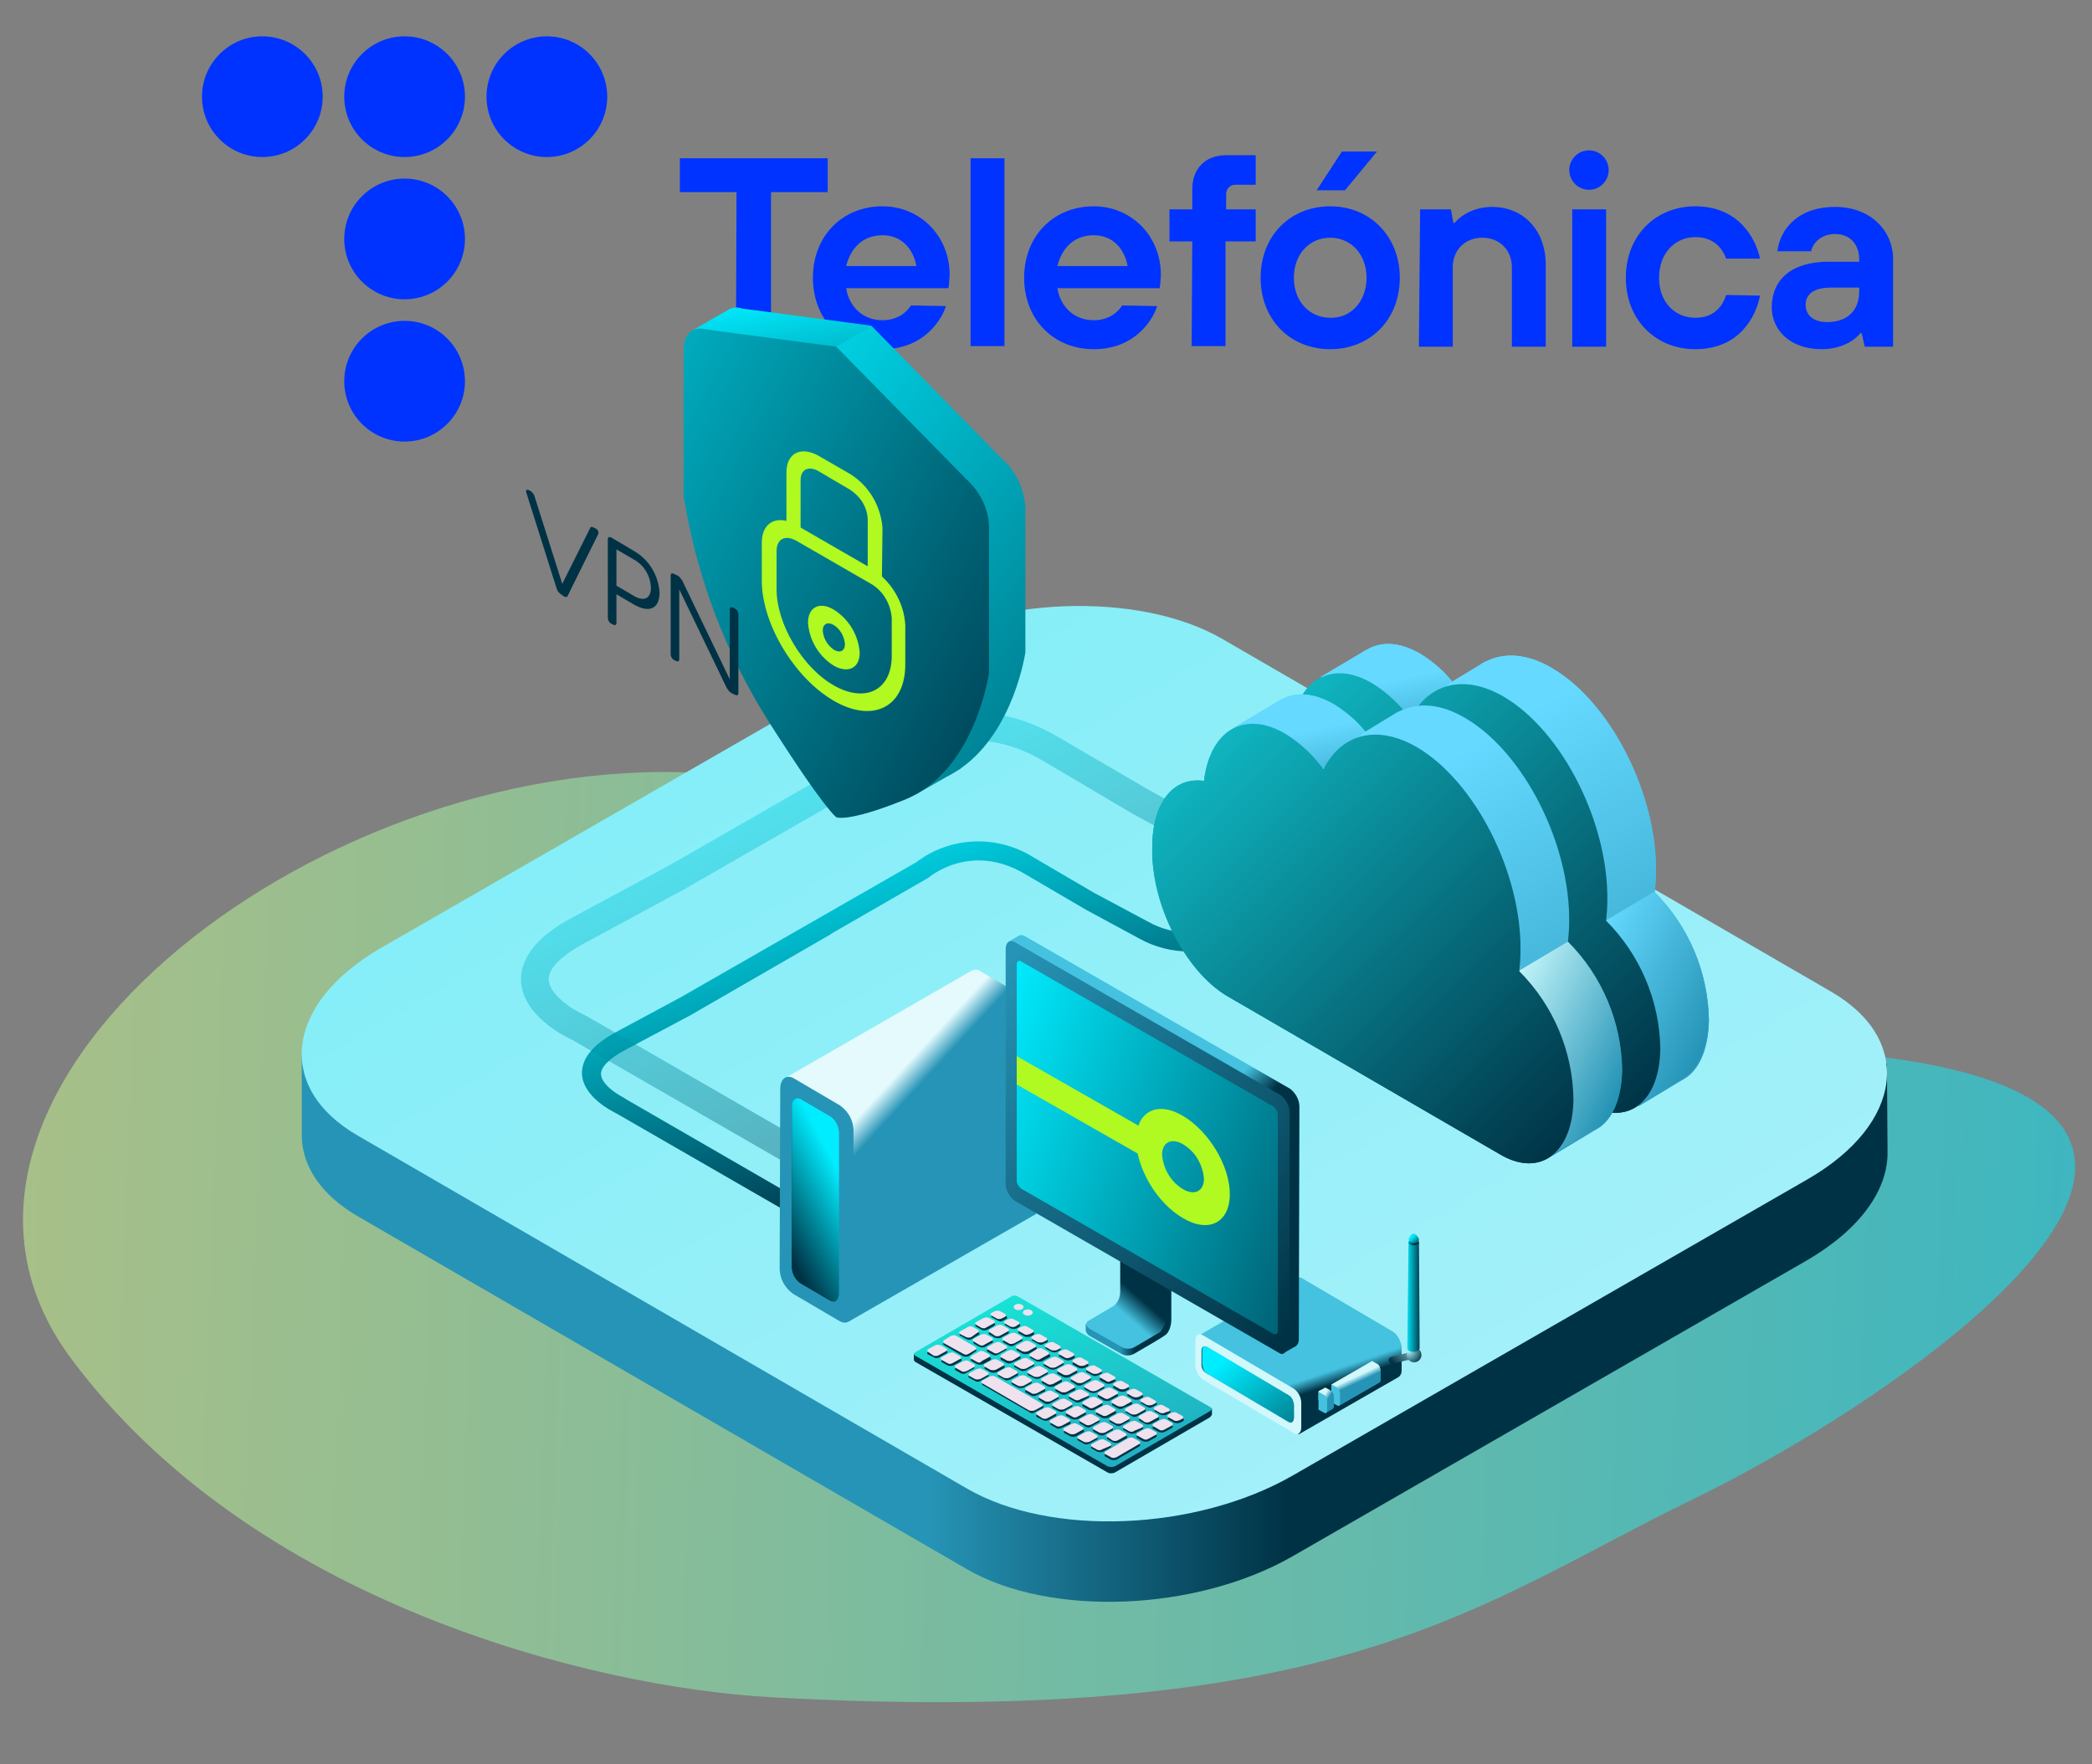 <svg xmlns="http://www.w3.org/2000/svg" id="Capa_1" x="0" y="0" version="1.1" viewBox="0 0 339.7 286.5" xml:space="preserve">
  <rect x="0" y="0" width="339.7" height="286.5" fill="#808080" stroke="none"/>
  <defs/>
  <circle cx="42.6" cy="15.7" r="9.8" fill="#03f"/>
  <circle cx="65.7" cy="15.7" r="9.8" fill="#03f"/>
  <circle cx="88.8" cy="15.7" r="9.8" fill="#03f"/>
  <circle cx="65.7" cy="38.8" r="9.8" fill="#03f"/>
  <circle cx="65.7" cy="61.9" r="9.8" fill="#03f"/>
  <path d="M119.6 31.2h-9.2v-5.5h24v5.5h-9.2v25.1h-5.7L119.6 31.2 119.6 31.2zM153.6 49.7c-.5 1.7-3.2 7-10.3 7-6.5 0-11.3-4.8-11.3-11.6s4.8-11.6 11.3-11.6c6.1 0 10.9 4.8 10.9 11.1 0 .5-.1 1.1-.1 1.6l-.1.6h-16.6c.5 3.1 2.8 5.2 5.9 5.2 2.6 0 4.1-1.5 4.6-2.4L153.6 49.7zM148.8 43.2c-.5-2.8-2.4-5-5.5-5-3.3 0-5.2 2.2-5.9 5H148.8zM157.6 25.7h5.5v30.5h-5.5V25.7zM187.9 49.7c-.5 1.7-3.2 7-10.3 7-6.5 0-11.3-4.8-11.3-11.6s4.8-11.6 11.3-11.6c6.1 0 10.9 4.8 10.9 11.1 0 .5-.1 1.1-.1 1.6l-.1.6h-16.6c.5 3.1 2.8 5.2 5.9 5.2 2.6 0 4.1-1.5 4.6-2.4L187.9 49.7zM183.1 43.2c-.5-2.8-2.4-5-5.5-5-3.3 0-5.2 2.2-5.9 5H183.1zM193.6 39.2h-3.7V34h3.7v-3.3c0-3.3 2.1-5.5 5.5-5.5h4.8V30h-3.3c-.8 0-1.5.6-1.5 1.5v.1V34h4.8v5.2H199v17h-5.5L193.6 39.2zM227.3 45.1c0 6.8-4.8 11.6-11.3 11.6s-11.3-4.8-11.3-11.6 4.8-11.6 11.3-11.6S227.3 38.4 227.3 45.1zM221.9 45.1c0-3.9-2.6-6.5-5.9-6.5-3.3 0-5.9 2.6-5.9 6.5s2.6 6.5 5.9 6.5C219.3 51.7 221.9 49 221.9 45.1L221.9 45.1zM230.6 34h5l.4 2.2h.2c.4-.5.9-.9 1.5-1.3 1.4-.9 3-1.3 4.6-1.3 5 0 8.7 3.7 8.7 9.4v13.3h-5.5V43.4c0-2.8-2-4.8-4.8-4.8s-4.8 2-4.8 4.8v12.9h-5.5L230.6 34zM285.8 48c-.7 3.5-3.4 8.7-10.5 8.7-6.5 0-11.3-4.8-11.3-11.6s4.8-11.6 11.3-11.6c7 0 9.8 5.2 10.5 8.5h-5.5c-.5-1.3-1.7-3.5-5-3.5s-5.9 2.6-5.9 6.6 2.6 6.5 5.9 6.5 4.5-2.2 5-3.7L285.8 48zM302.3 54.1h-.2c-.4.5-1 1-1.5 1.3-1.4.9-3.1 1.3-4.8 1.3-5.1 0-8.1-3.1-8.1-6.8 0-4.4 3.1-7.4 9.2-7.4h5v-.4c0-2.4-1.5-4.1-3.9-4.1s-3.7 1.6-3.9 2.8h-5.5c.5-3.7 3.4-7.2 9.4-7.2 5.7 0 9.4 3.8 9.4 8.5v14.2h-4.6L302.3 54.1zM301.9 46.7h-4.6c-2.8 0-4.1 1.1-4.1 2.8s1.3 2.8 3.5 2.8c3.3 0 5.2-1.9 5.2-5V46.7zM255.3 34h5.5v22.3h-5.5L255.3 34 255.3 34z" fill="#03f"/>
  <circle cx="258" cy="27.6" r="3.2" fill="#03f" transform="rotate(-76.714 258.02 27.595)"/>
  <path d="M217.9 24.6L223.6 24.6 218.4 30.9 213.8 30.9z" fill="#03f"/>
  <linearGradient id="SVGID_1_" x1="-254.851" x2="-253.851" y1="-3.129" y2="-3.129" gradientTransform="matrix(-331.912 -17.395 7.815 -149.121 -84227.797 -4687.807)" gradientUnits="userSpaceOnUse">
    <stop offset="0" stop-color="#00edff"/>
    <stop offset=".318" stop-color="#45f3da"/>
    <stop offset=".788" stop-color="#a7fba6"/>
    <stop offset="1" stop-color="#ceff92"/>
  </linearGradient>
  <path fill="url(#SVGID_1_)" d="M125.3,275.6c92.7,5.1,115-15.4,149.5-32.1s110.7-68.1,17.5-73c-136.8-7.2-73.7-39.5-179-45	c-63-3.3-133.1,52.5-101.9,94.9C40.9,260.3,96.2,274,125.3,275.6z" opacity=".504"/>
  <linearGradient id="SVGID_2_" x1="-252.392" x2="-252.621" y1="4.239" y2="4.239" gradientTransform="matrix(257.507 0 0 148.686 65201.777 -444.645)" gradientUnits="userSpaceOnUse">
    <stop offset="0" stop-color="#003245"/>
    <stop offset="1" stop-color="#2694b6"/>
  </linearGradient>
  <path fill="url(#SVGID_2_)" d="M306.5,187l-0.1-14.3l-17.3-3.5l-90.7-52.6c-13.5-7.8-37.2-6.9-52.9,2.1L62,166.9c-0.7,0.4-1.3,0.8-2,1.2	l-11,3.4v13l0,0c0.1,4.9,3.1,9.5,9.1,13l98.9,57.3c13.5,7.8,37.2,6.9,52.9-2.1l83.6-48.1C302.2,199.5,306.6,193.1,306.5,187	L306.5,187z"/>
  <linearGradient id="SVGID_3_" x1="-250.563" x2="-252.99" y1="6.21" y2="3.758" gradientTransform="matrix(257.513 0 0 148.687 65203.273 -457.617)" gradientUnits="userSpaceOnUse">
    <stop offset="0" stop-color="#f6f7fe"/>
    <stop offset="1" stop-color="#7cedf7"/>
  </linearGradient>
  <path fill="url(#SVGID_3_)" d="M157,241.7l-98.9-57.3c-13.5-7.8-11.8-21.5,3.8-30.5l83.6-48.1c15.7-9,39.3-9.9,52.9-2.1l98.9,57.3	c13.5,7.8,11.8,21.5-3.8,30.5l-83.6,48.1C194.2,248.6,170.6,249.6,157,241.7z"/>
  <linearGradient id="SVGID_4_" x1="-251.158" x2="-251.701" y1="10.084" y2="9.279" gradientTransform="matrix(122.332 0 0 59.747 30912.854 -419.431)" gradientUnits="userSpaceOnUse">
    <stop offset=".006" stop-color="#003245"/>
    <stop offset="1" stop-color="#00edff"/>
  </linearGradient>
  <path fill="url(#SVGID_4_)" d="M127,196.3l-26.9-15.5c-0.8-0.4-5.4-2.7-5.6-6.4c-0.1-2.5,1.8-4.8,5.5-6.8l10.6-5.7l38.2-21.9	c5.5-4.2,13.1-4.5,19-0.8l9.9,5.8l8.8,4.7c4.1,2.3,9.2,2.3,13.3,0c7.7-4.3,15.4-8.7,15.5-8.8l1.5,2.7c-0.1,0-7.8,4.5-15.5,8.8	c-5.1,2.8-11.3,2.8-16.3,0l-8.7-4.7l-9.9-5.8c-8.8-5.2-15.5,0.5-15.6,0.6l-15.8,9.1l-0.1,0.1l-22.7,13.1l-10.7,5.7	c-2.6,1.4-4,2.8-3.9,4c0.1,1.6,2.6,3.2,3.8,3.8l0.1,0.1l27,15.6L127,196.3z"/>
  <linearGradient id="SVGID_5_" x1="-251.363" x2="-251.96" y1="8.078" y2="7.303" gradientTransform="matrix(137.57 0 0 76.694 34773.484 -440.34)" gradientUnits="userSpaceOnUse">
    <stop offset=".006" stop-color="#003245"/>
    <stop offset="1" stop-color="#00edff"/>
  </linearGradient>
  <path fill="url(#SVGID_5_)" d="M133.6,192.3L93,168.9c-1.3-0.6-8.2-4-8.4-9.7c-0.1-3.7,2.7-7.2,8.3-10.2l16-8.6l34.1-19.6	c1.7-1.4,13.7-10,28.7-1.2l14.9,8.7l13.2,7.2c6.2,3.5,13.8,3.4,20-0.1c0,0-0.2,0.1-0.1,0l2.3,4l0,0c-7.7,4.3-17,4.3-24.7,0	l-13.1-7.1l-14.9-8.8c-13.3-7.8-23.4,0.8-23.5,0.9l-0.2,0.2l-0.2,0.1l-34.3,19.7L95,153.1c-3.9,2.1-6,4.2-5.9,6	c0.1,2.4,3.9,4.9,5.8,5.7l0.2,0.1l40.7,23.5L133.6,192.3z" opacity=".4"/>
  <linearGradient id="SVGID_6_" x1="-249.44" x2="-249.911" y1="8.59" y2="7.679" gradientTransform="matrix(68.442 0 0 74.82 17339.158 -451.371)" gradientUnits="userSpaceOnUse">
    <stop offset="0" stop-color="#2694b6"/>
    <stop offset="1" stop-color="#65d9ff"/>
  </linearGradient>
  <path fill="url(#SVGID_6_)" d="M217.3,113.9l-2.7-3.9l6.9-4.1c0.3-0.2,0.6-0.4,0.9-0.5l0.2-0.1l0,0c2.3-1.1,5.1-0.8,8.2,1	c1.9,1.2,3.6,2.6,5,4.4l4.6-2.8c0.3-0.2,0.6-0.4,0.9-0.5l0,0l0,0c3-1.5,6.8-1.3,10.9,1.2c9.4,5.6,16.9,20.4,16.7,33.1	c0,1.1-0.1,2.1-0.2,3.2c5.5,5.5,8.7,13,8.8,20.8c-0.1,4.4-1.4,7.6-3.6,9.2l0,0l0,0c-0.3,0.2-0.6,0.4-1,0.6l-6.8,4.1l-6.3-6.9	l0.4-1.1l-39-22.6c-6.8-4.1-12.3-14.9-12.1-24.1C209,117.5,212.5,113.3,217.3,113.9z"/>
  <linearGradient id="SVGID_7_" x1="-241.061" x2="-241.488" y1="47.663" y2="46.498" gradientTransform="matrix(21.164 0 0 12.087 5336.239 -451.385)" gradientUnits="userSpaceOnUse">
    <stop offset="0" stop-color="#2694b6"/>
    <stop offset="1" stop-color="#65d9ff"/>
  </linearGradient>
  <path fill="url(#SVGID_7_)" d="M235.7,110.6c-1.4-1.7-3.1-3.2-5-4.4c-3.1-1.8-5.9-2.1-8.2-1l0,0l-0.2,0.1c-0.3,0.2-0.6,0.3-0.9,0.5l-6.9,4.1	l2.2,3.1l12.2,3.6L235.7,110.6z"/>
  <linearGradient id="SVGID_8_" x1="-237.96" x2="-238.737" y1="16.942" y2="16.152" gradientTransform="matrix(16.644 0 0 34.651 4234.306 -411.217)" gradientUnits="userSpaceOnUse">
    <stop offset="0" stop-color="#2694b6"/>
    <stop offset="1" stop-color="#65d9ff"/>
  </linearGradient>
  <path fill="url(#SVGID_8_)" d="M272.8,175.4c0.3-0.2,0.7-0.4,1-0.6l0,0l0,0c2.2-1.6,3.5-4.8,3.6-9.2c-0.1-7.8-3.3-15.3-8.8-20.8l-7.9,4.7	l1,25.3l4.2,4.6L272.8,175.4z"/>
  <linearGradient id="SVGID_9_" x1="-249.284" x2="-250.386" y1="8.752" y2="7.602" gradientTransform="matrix(68.442 0 0 71.345 17331.273 -446.662)" gradientUnits="userSpaceOnUse">
    <stop offset="0" stop-color="#003245"/>
    <stop offset="1" stop-color="#13d9e2"/>
  </linearGradient>
  <path fill="url(#SVGID_9_)" d="M209.6,118.6c1-8.2,6.6-11.6,13.3-7.6c2.4,1.5,4.4,3.4,6.1,5.7c2.9-5.7,8.7-7.4,15.3-3.5	c9.4,5.6,16.9,20.4,16.7,33.1c0,1.1-0.1,2.1-0.2,3.2c5.5,5.5,8.7,13,8.8,20.8c-0.1,8.8-5.5,12.8-12,8.9l-44.3-25.7	c-6.8-4.1-12.3-14.9-12.1-24.1C201.1,122.1,204.7,117.9,209.6,118.6z"/>
  <g>
    <linearGradient id="SVGID_10_" x1="-249.44" x2="-249.911" y1="8.59" y2="7.679" gradientTransform="matrix(68.443 0 0 74.818 17325.338 -443.238)" gradientUnits="userSpaceOnUse">
      <stop offset="0" stop-color="#2694b6"/>
      <stop offset="1" stop-color="#65d9ff"/>
    </linearGradient>
    <path fill="url(#SVGID_10_)" d="M203.2,122l-2.7-3.9l6.9-4.1c0.3-0.2,0.6-0.4,0.9-0.5l0.2-0.1l0,0c2.3-1.1,5.1-0.8,8.2,1 c1.9,1.2,3.6,2.6,5,4.4l4.6-2.8c0.3-0.2,0.6-0.4,0.9-0.5l0,0l0,0c3-1.5,6.8-1.3,10.9,1.2c9.4,5.6,16.9,20.4,16.7,33.1 c0,1.1-0.1,2.1-0.2,3.2c5.5,5.5,8.7,13,8.8,20.8c-0.1,4.4-1.4,7.6-3.6,9.2l0,0c-0.3,0.2-0.6,0.4-1,0.6l-6.8,4.1l-6.3-6.9l0.4-1.1 l-39-22.6c-6.8-4.1-12.3-14.9-12.1-24.1C195,125.6,198.4,121.5,203.2,122z"/>
    <linearGradient id="SVGID_11_" x1="-241.06" x2="-241.487" y1="47.659" y2="46.494" gradientTransform="matrix(21.165 0 0 12.088 5322.404 -443.232)" gradientUnits="userSpaceOnUse">
      <stop offset="0" stop-color="#2694b6"/>
      <stop offset="1" stop-color="#65d9ff"/>
    </linearGradient>
    <path fill="url(#SVGID_11_)" d="M221.7,118.8c-1.4-1.7-3.1-3.2-5-4.4c-3.1-1.8-5.9-2.1-8.2-1l0,0l-0.2,0.1c-0.3,0.2-0.6,0.3-0.9,0.5l-6.9,4.1 l2.2,3.1l12.2,3.6L221.7,118.8z"/>
    <linearGradient id="SVGID_12_" x1="-237.956" x2="-238.733" y1="16.939" y2="16.149" gradientTransform="matrix(16.643 0 0 34.651 4219.98 -403.053)" gradientUnits="userSpaceOnUse">
      <stop offset="0" stop-color="#2694b6"/>
      <stop offset="1" stop-color="#65d9ff"/>
    </linearGradient>
    <path fill="url(#SVGID_12_)" d="M258.8,183.5c0.3-0.2,0.7-0.4,1-0.6l0,0l0,0c2.2-1.6,3.5-4.8,3.6-9.2c-0.1-7.8-3.3-15.3-8.8-20.8l-7.9,4.7 l1,25.3l4.2,4.6L258.8,183.5z"/>
    <linearGradient id="SVGID_13_" x1="-249.285" x2="-250.387" y1="8.753" y2="7.603" gradientTransform="matrix(68.442 0 0 71.346 17317.207 -438.513)" gradientUnits="userSpaceOnUse">
      <stop offset="0" stop-color="#003245"/>
      <stop offset="1" stop-color="#13d9e2"/>
    </linearGradient>
    <path fill="url(#SVGID_13_)" d="M195.5,126.8c1-8.2,6.6-11.6,13.3-7.6c2.4,1.5,4.4,3.4,6.1,5.7c2.9-5.7,8.7-7.4,15.3-3.5 c9.4,5.6,16.9,20.4,16.7,33.1c0,1.1-0.1,2.1-0.2,3.2c5.5,5.5,8.7,13,8.8,20.8c-0.1,8.8-5.5,12.8-12,8.9l-44.3-25.7 c-6.8-4.1-12.3-14.9-12.1-24.1C187.1,130.2,190.6,126.1,195.5,126.8z"/>
  </g>
  <g>
    <linearGradient id="SVGID_14_" x1="-249.44" x2="-249.911" y1="8.59" y2="7.679" gradientTransform="matrix(68.443 0 0 74.818 17339.41 -451.402)" gradientUnits="userSpaceOnUse">
      <stop offset="0" stop-color="#2694b6"/>
      <stop offset="1" stop-color="#65d9ff"/>
    </linearGradient>
    <path fill="url(#SVGID_14_)" d="M217.3,113.9l-2.7-3.9l6.9-4.1c0.3-0.2,0.6-0.4,0.9-0.5l0.2-0.1l0,0c2.3-1.1,5.1-0.8,8.2,1 c1.9,1.2,3.6,2.6,5,4.4l4.6-2.8c0.3-0.2,0.6-0.4,0.9-0.5l0,0l0,0c3-1.5,6.8-1.3,10.9,1.2c9.4,5.6,16.9,20.4,16.7,33.1 c0,1.1-0.1,2.1-0.2,3.2c5.5,5.5,8.7,13,8.8,20.8c-0.1,4.4-1.4,7.6-3.6,9.2l0,0c-0.3,0.2-0.6,0.4-1,0.6l-6.8,4.1l-6.3-6.9l0.4-1.1 l-39-22.6c-6.8-4.1-12.3-14.9-12.1-24.1C209,117.5,212.5,113.3,217.3,113.9z"/>
    <linearGradient id="SVGID_15_" x1="-241.063" x2="-241.49" y1="47.656" y2="46.491" gradientTransform="matrix(21.166 0 0 12.089 5336.72 -451.41)" gradientUnits="userSpaceOnUse">
      <stop offset="0" stop-color="#2694b6"/>
      <stop offset="1" stop-color="#65d9ff"/>
    </linearGradient>
    <path fill="url(#SVGID_15_)" d="M235.7,110.6c-1.4-1.7-3.1-3.2-5-4.4c-3.1-1.8-5.9-2.1-8.2-1l0,0l-0.2,0.1c-0.3,0.2-0.6,0.3-0.9,0.5l-6.9,4.1 l2.2,3.1l12.2,3.6L235.7,110.6z"/>
    <linearGradient id="SVGID_16_" x1="-237.959" x2="-238.736" y1="16.941" y2="16.152" gradientTransform="matrix(16.643 0 0 34.652 4234.046 -411.228)" gradientUnits="userSpaceOnUse">
      <stop offset="0" stop-color="#2694b6"/>
      <stop offset="1" stop-color="#65d9ff"/>
    </linearGradient>
    <path fill="url(#SVGID_16_)" d="M272.8,175.4c0.3-0.2,0.7-0.4,1-0.6l0,0l0,0c2.2-1.6,3.5-4.8,3.6-9.2c-0.1-7.8-3.3-15.3-8.8-20.8l-7.9,4.7 l1,25.3l4.2,4.6L272.8,175.4z"/>
    <linearGradient id="SVGID_17_" x1="-249.284" x2="-250.386" y1="8.752" y2="7.602" gradientTransform="matrix(68.442 0 0 71.346 17331.273 -446.667)" gradientUnits="userSpaceOnUse">
      <stop offset="0" stop-color="#003245"/>
      <stop offset="1" stop-color="#13d9e2"/>
    </linearGradient>
    <path fill="url(#SVGID_17_)" d="M209.6,118.6c1-8.2,6.6-11.6,13.3-7.6c2.4,1.5,4.4,3.4,6.1,5.7c2.9-5.7,8.7-7.4,15.3-3.5 c9.4,5.6,16.9,20.4,16.7,33.1c0,1.1-0.1,2.1-0.2,3.2c5.5,5.5,8.7,13,8.8,20.8c-0.1,8.8-5.5,12.8-12,8.9l-44.3-25.7 c-6.8-4.1-12.3-14.9-12.1-24.1C201.1,122.1,204.7,118,209.6,118.6z"/>
  </g>
  <g>
    <linearGradient id="SVGID_18_" x1="-249.44" x2="-249.911" y1="8.59" y2="7.679" gradientTransform="matrix(68.441 0 0 74.819 17324.822 -443.197)" gradientUnits="userSpaceOnUse">
      <stop offset="0" stop-color="#2694b6"/>
      <stop offset="1" stop-color="#65d9ff"/>
    </linearGradient>
    <path fill="url(#SVGID_18_)" d="M203.2,122l-2.7-3.9l6.9-4.1c0.3-0.2,0.6-0.4,0.9-0.5l0.2-0.1l0,0c2.3-1.1,5.1-0.8,8.2,1 c1.9,1.2,3.6,2.6,5,4.4l4.6-2.8c0.3-0.2,0.6-0.4,0.9-0.5l0,0l0,0c3-1.5,6.8-1.3,10.9,1.2c9.4,5.6,16.9,20.4,16.7,33.1 c0,1.1-0.1,2.1-0.2,3.2c5.5,5.5,8.7,13,8.8,20.8c-0.1,4.4-1.4,7.6-3.6,9.2l0,0l0,0c-0.3,0.2-0.6,0.4-1,0.6l-6.8,4.1l-6.3-6.9 l0.4-1.1l-39-22.6c-6.8-4.1-12.3-14.9-12.1-24.1C194.9,125.6,198.4,121.5,203.2,122z"/>
    <linearGradient id="SVGID_19_" x1="-241.063" x2="-241.49" y1="47.66" y2="46.495" gradientTransform="matrix(21.164 0 0 12.088 5322.16 -443.232)" gradientUnits="userSpaceOnUse">
      <stop offset="0" stop-color="#2694b6"/>
      <stop offset="1" stop-color="#65d9ff"/>
    </linearGradient>
    <path fill="url(#SVGID_19_)" d="M221.6,118.8c-1.4-1.7-3.1-3.2-5-4.4c-3.1-1.8-5.9-2.1-8.2-1l0,0l-0.2,0.1c-0.3,0.2-0.6,0.3-0.9,0.5l-6.9,4.1 l2.2,3.1l12.2,3.6L221.6,118.8z"/>
    <linearGradient id="SVGID_20_" x1="-237.957" x2="-238.733" y1="16.938" y2="16.149" gradientTransform="matrix(16.644 0 0 34.652 4220.227 -403.066)" gradientUnits="userSpaceOnUse">
      <stop offset="0" stop-color="#2694b6"/>
      <stop offset="1" stop-color="#c2f5fa"/>
    </linearGradient>
    <path fill="url(#SVGID_20_)" d="M258.8,183.5c0.3-0.2,0.7-0.4,1-0.6l0,0c2.2-1.6,3.5-4.8,3.6-9.2c-0.1-7.8-3.3-15.3-8.8-20.8l-7.9,4.7l1,25.3 l4.2,4.6L258.8,183.5z"/>
    <linearGradient id="SVGID_21_" x1="-249.284" x2="-250.386" y1="8.753" y2="7.603" gradientTransform="matrix(68.442 0 0 71.344 17317.193 -438.484)" gradientUnits="userSpaceOnUse">
      <stop offset="0" stop-color="#003245"/>
      <stop offset="1" stop-color="#13d9e2"/>
    </linearGradient>
    <path fill="url(#SVGID_21_)" d="M195.5,126.8c1-8.2,6.6-11.6,13.3-7.6c2.4,1.5,4.4,3.4,6.1,5.7c2.9-5.7,8.7-7.4,15.3-3.5 c9.4,5.6,16.9,20.4,16.7,33.1c0,1.1-0.1,2.1-0.2,3.2c5.5,5.5,8.7,13,8.8,20.8c-0.1,8.8-5.5,12.8-12,8.9l-44.3-25.7 c-6.8-4.1-12.3-14.9-12.1-24.1C187.1,130.2,190.6,126.1,195.5,126.8z"/>
  </g>
  <g>
    <linearGradient id="SVGID_22_" x1="-245.656" x2="-245.69" y1="22.599" y2="22.521" gradientTransform="matrix(32.947 0 0 25.388 8309.05 -348.589)" gradientUnits="userSpaceOnUse">
      <stop offset="0" stop-color="#003245"/>
      <stop offset="1" stop-color="#44c2e0"/>
    </linearGradient>
    <path fill="url(#SVGID_22_)" d="M226.3,216.3l-14.8-8.7c-0.2-0.2-0.5-0.2-0.7-0.1l0,0l0,0l-16.2,9.4l16.3,16l16.2-9.3c0.3-0.2,0.5-0.6,0.5-1 v-4C227.4,217.7,227,216.8,226.3,216.3z"/>
    <path fill="#d2f8fc" d="M210.1,232.7l-14.8-8.7c-0.7-0.5-1.2-1.4-1.2-2.3v-4c0-0.9,0.5-1.3,1.2-0.9l14.8,8.7c0.7,0.5,1.2,1.4,1.2,2.3 v4C211.3,232.7,210.7,233.1,210.1,232.7z"/>
    <linearGradient id="SVGID_23_" x1="-236.414" x2="-236.358" y1="45.647" y2="44.984" gradientTransform="matrix(14.84 0 0 12.422 3710.541 -337.449)" gradientUnits="userSpaceOnUse">
      <stop offset=".006" stop-color="#003245"/>
      <stop offset="1" stop-color="#00edff"/>
    </linearGradient>
    <path fill="url(#SVGID_23_)" d="M209.3,230.9L196,223c-0.5-0.3-0.7-0.9-0.8-1.4v-2.3c0-0.6,0.3-0.8,0.8-0.6l13.3,7.9c0.5,0.3,0.7,0.9,0.8,1.4 v2.3C210,230.9,209.7,231.1,209.3,230.9z"/>
    <linearGradient id="SVGID_24_" x1="-236.648" x2="-236.578" y1="44.887" y2="45.015" gradientTransform="matrix(14.84 0 0 12.422 3710.572 -337.435)" gradientUnits="userSpaceOnUse">
      <stop offset="0" stop-color="#003245"/>
      <stop offset="1" stop-color="#44c2e0"/>
    </linearGradient>
    <path fill="url(#SVGID_24_)" d="M197.2,222.4c-0.5-0.3-0.7-0.9-0.8-1.4v-2l-0.5-0.3c-0.4-0.2-0.8,0-0.8,0.6v2.3c0,0.6,0.3,1.1,0.8,1.4 l13.3,7.9c0.4,0.2,0.8,0,0.8-0.6V230L197.2,222.4z"/>
    <g transform="translate(225.517 200.31)">
      <linearGradient id="SVGID_25_" x1="-633.101" x2="-634.849" y1="314.124" y2="314.971" gradientTransform="matrix(3.625 0 0 1.769 2301.535 -536.602)" gradientUnits="userSpaceOnUse">
        <stop offset="0" stop-color="#c2f5fa"/>
        <stop offset="1" stop-color="#003245"/>
      </linearGradient>
      <path fill="url(#SVGID_25_)" d="M0,20.7L0,20.7c-0.1-0.3,0.1-0.6,0.4-0.7l0,0l2.5-0.6c0.3-0.1,0.6,0.1,0.7,0.4l0,0c0.1,0.3-0.1,0.6-0.4,0.7 l-2.5,0.6C0.4,21.2,0.1,21,0,20.7z"/>
      <radialGradient id="SVGID_26_" cx="-600.774" cy="228.144" r=".993" gradientTransform="matrix(2.44 0 0 2.44 1469.116 -537.563)" gradientUnits="userSpaceOnUse">
        <stop offset="0" stop-color="#aaf2f9"/>
        <stop offset="1" stop-color="#003245"/>
      </radialGradient>
      <circle cx="4.1" cy="19.7" r="1.2" fill="url(#SVGID_26_)"/>
      <linearGradient id="SVGID_27_" x1="-578.966" x2="-580.115" y1="31.696" y2="31.696" gradientTransform="matrix(2.032 0 0 17.821 1181.66 -554.559)" gradientUnits="userSpaceOnUse">
        <stop offset=".006" stop-color="#003245"/>
        <stop offset="1" stop-color="#00edff"/>
      </linearGradient>
      <path fill="url(#SVGID_27_)" d="M4.9,1.4H3.2L3,18.6c0,0.4,0.5,0.6,1,0.6s1-0.3,1-0.6L4.9,1.4z"/>
      <linearGradient id="SVGID_28_" x1="-547.043" x2="-547.725" y1="572.252" y2="571.358" gradientTransform="matrix(1.614 0 0 .973 887.176 -555.058)" gradientUnits="userSpaceOnUse">
        <stop offset=".006" stop-color="#003245"/>
        <stop offset="1" stop-color="#00edff"/>
      </linearGradient>
      <path fill="url(#SVGID_28_)" d="M4.9,1.4c0,0.3-0.4,0.5-0.8,0.5S3.2,1.7,3.2,1.4S3.6,1,4.1,1S4.9,1.2,4.9,1.4z"/>
      <linearGradient id="SVGID_29_" x1="-546.543" x2="-547.395" y1="385.955" y2="385.202" gradientTransform="matrix(1.614 0 0 1.445 887.176 -555.992)" gradientUnits="userSpaceOnUse">
        <stop offset=".006" stop-color="#003245"/>
        <stop offset="1" stop-color="#00edff"/>
      </linearGradient>
      <path fill="url(#SVGID_29_)" d="M4.9,1c0,0.3-0.4,0.5-0.8,0.5S3.2,1.2,3.2,1S3.6,0,4,0C4.4,0,4.9,0.7,4.9,1z"/>
    </g>
  </g>
  <linearGradient id="SVGID_30_" x1="-235.317" x2="-236.659" y1="46.358" y2="44.973" gradientTransform="matrix(14.839 0 0 12.422 3710.291 -337.449)" gradientUnits="userSpaceOnUse">
    <stop offset=".006" stop-color="#003245"/>
    <stop offset="1" stop-color="#00edff"/>
  </linearGradient>
  <path fill="url(#SVGID_30_)" d="M209.3,230.9L196,223c-0.5-0.3-0.7-0.9-0.8-1.4v-2.3c0-0.6,0.3-0.8,0.8-0.6l13.3,7.9c0.5,0.3,0.7,0.9,0.8,1.4	v2.3C210,230.9,209.7,231.1,209.3,230.9z"/>
  <g>
    <linearGradient id="SVGID_31_" x1="-221.59" x2="-221.653" y1="77.345" y2="77.223" gradientTransform="matrix(7.967 0 0 7.235 1985.791 -335.062)" gradientUnits="userSpaceOnUse">
      <stop offset="0" stop-color="#2694b6"/>
      <stop offset="1" stop-color="#d2f8fc"/>
    </linearGradient>
    <path fill="url(#SVGID_31_)" d="M223.7,221.5l-0.9-0.5l0,0l-6.6,3.8v1.4l1.2,2.1l6.6-3.8c0.1-0.1,0.2-0.2,0.2-0.4v-1.6 C224.1,222,224,221.7,223.7,221.5z"/>
    <path d="M217.1,225.3l-0.9-0.5v2.9l0.9,0.5c0.3,0.2,0.5,0,0.5-0.4v-1.6C217.5,225.8,217.4,225.5,217.1,225.3z" fill="#44c2e0"/>
  </g>
  <g>
    <linearGradient id="SVGID_32_" x1="-151.222" x2="-151.421" y1="136.364" y2="136.151" gradientTransform="matrix(2.486 0 0 4.092 591.517 -330.69)" gradientUnits="userSpaceOnUse">
      <stop offset="0" stop-color="#2694b6"/>
      <stop offset="1" stop-color="#d2f8fc"/>
    </linearGradient>
    <path fill="url(#SVGID_32_)" d="M216.1,225.8l-0.9-0.5l0,0l-1.1,0.6v1.4l1.2,2.1l1.1-0.6c0.1-0.1,0.2-0.2,0.2-0.4v-1.6 C216.6,226.4,216.4,226,216.1,225.8z"/>
    <path d="M215,226.5l-0.9-0.5v2.9l0.9,0.5c0.3,0.2,0.5,0,0.5-0.4v-1.6C215.4,227,215.3,226.7,215,226.5z" fill="#44c2e0"/>
  </g>
  <g>
    <g transform="translate(148.397 210.324)">
      <path d="M48.4,19.4L48.4,19.4v-1l-4.6,0.8L14.6,2.4c-0.4-0.2-0.8-0.1-1.1,0L1.1,9.7L0,9.5v1l0,0l0,0 c0,0.1,0.1,0.2,0.2,0.3l31.3,18c0.4,0.2,0.8,0.1,1.1,0l15.5-9C48.2,19.7,48.3,19.5,48.4,19.4z" fill="#003245"/>
      <linearGradient id="SVGID_33_" x1="-544.555" x2="-545.55" y1="21.368" y2="19.499" gradientTransform="matrix(48.359 0 0 27.865 26382.125 -555.986)" gradientUnits="userSpaceOnUse">
        <stop offset="0" stop-color="#2694b6"/>
        <stop offset="1" stop-color="#13ffe2"/>
      </linearGradient>
      <path fill="url(#SVGID_33_)" d="M31.5,27.8L0.2,9.8C-0.1,9.6,0,9.4,0.3,9.2l15.5-9c0.3-0.2,0.7-0.2,1.1,0l31.3,18c0.3,0.2,0.2,0.4-0.1,0.6 l-15.5,9C32.2,27.9,31.8,27.9,31.5,27.8z"/>
      <path d="M13.6 4.1l-.9-.5c-.2-.1-.2-.4.1-.5l.4-.2c.3-.1.6-.2.9 0L15 3.4c.2.1.2.4-.1.5l-.4.2C14.2 4.3 13.9 4.3 13.6 4.1zM15.8 5.4l-.9-.5c-.2-.1-.2-.4.1-.5l.4-.2c.3-.1.6-.2.9 0l.9.5C17.3 4.8 17.3 5 17 5.2l-.4.2C16.4 5.5 16.1 5.5 15.8 5.4zM18 6.7l-.9-.5c-.2-.1-.2-.4.1-.5l.4-.2c.3-.1.6-.2.9 0L19.4 6c.2.1.2.4-.1.5l-.4.2C18.6 6.8 18.3 6.8 18 6.7zM20.2 7.9l-.9-.5c-.2-.1-.2-.4.1-.5l.4-.2c.3-.1.6-.2.9 0l.9.5c.2.1.2.4-.1.5L21 7.9C20.8 8.1 20.5 8.1 20.2 7.9zM22.4 9.2l-.9-.5c-.2-.1-.2-.4.1-.5L21.9 8c.3-.1.6-.2.9 0l.9.5c.2.1.2.4-.1.5l-.4.2C23 9.3 22.7 9.3 22.4 9.2zM24.6 10.5L23.7 10c-.2-.1-.2-.4.1-.5l.4-.2c.3-.1.6-.2.9 0L26 9.8c.2.1.2.4-.1.5l-.4.2C25.2 10.6 24.9 10.6 24.6 10.5zM26.8 11.8l-.9-.5c-.2-.1-.2-.4.1-.5l.4-.2c.3-.1.6-.2.9 0l.9.5c.2.1.2.4-.1.5l-.4.2C27.4 11.9 27.1 11.9 26.8 11.8zM29 13l-.9-.5c-.2-.1-.2-.4.1-.5l.4-.2c.3-.1.6-.2.9 0l.9.5c.2.1.2.4-.1.5L29.9 13C29.6 13.1 29.3 13.2 29 13zM31.2 14.3l-.9-.5c-.2-.1-.2-.4.1-.5l.4-.2c.3-.1.6-.2.9 0l.9.5c.2.1.2.4-.1.5l-.4.2C31.8 14.4 31.5 14.4 31.2 14.3zM33.4 15.6l-.9-.5c-.2-.1-.2-.4.1-.5l.4-.2c.3-.1.6-.2.9 0l.9.5c.2.1.2.4-.1.5l-.4.2C34 15.7 33.7 15.7 33.4 15.6zM35.7 16.9l-.9-.5c-.2-.1-.2-.4.1-.5l.4-.2c.3-.1.6-.2.9 0l.9.5c.2.1.2.4-.1.5l-.4.2C36.3 17 35.9 17 35.7 16.9zM37.9 18.1L37 17.6c-.2-.1-.2-.4.1-.5l.4-.2c.3-.1.6-.2.9 0l.9.5c.2.1.2.4-.1.5l-.4.2C38.5 18.3 38.1 18.3 37.9 18.1zM40.1 19.4l-.9-.5c-.2-.1-.2-.4.1-.5l.4-.2c.3-.1.6-.2.9 0l.9.5c.2.1.2.4-.1.5L41 19.4C40.7 19.5 40.4 19.5 40.1 19.4zM42.3 20.7l-.9-.5c-.2-.1-.2-.4.1-.5l.4-.2c.3-.1.6-.2.9 0l.9.5c.2.1.2.4-.1.5l-.4.2C42.9 20.8 42.6 20.8 42.3 20.7zM11 5.6l-.9-.5C9.9 5 9.9 4.7 10.2 4.6l1-.6c.3-.1.6-.2.9 0L13 4.5c.3.1.2.3 0 .5l-1.1.6C11.6 5.7 11.3 5.8 11 5.6zM13.2 6.9l-.9-.5c-.2-.1-.2-.4.1-.5l1.1-.6c.3-.1.6-.2.9 0l.9.5c.2.1.2.4-.1.5l-1.1.6C13.8 7 13.5 7 13.2 6.9zM15.5 8.2l-.9-.5c-.2-.1-.2-.4.1-.5l1.1-.6c.3-.1.6-.2.9 0L17.5 7c.2.1.2.4-.1.5l-1.1.6C16.1 8.3 15.7 8.3 15.5 8.2zM17.7 9.5L16.8 9c-.2-.1-.2-.4.1-.5L18 7.9c.3-.1.6-.2.9 0l.9.5C20 8.5 20 8.8 19.7 8.9l-1.1.6C18.3 9.6 18 9.6 17.7 9.5zM19.9 10.7L19 10.2c-.2-.1-.2-.4.1-.5l1.1-.6c.3-.1.6-.2.9 0L22 9.6c.2.1.2.4-.1.5l-1.1.6C20.5 10.8 20.2 10.8 19.9 10.7zM22.1 12l-.9-.5C21 11.4 21 11.1 21.3 11l1.1-.6c.3-.1.6-.2.9 0l.9.5c.2.1.2.4-.1.5L23 12C22.7 12.1 22.4 12.1 22.1 12zM24.3 13.3l-.9-.5c-.2-.1-.2-.4.1-.5l1.1-.6c.3-.1.6-.2.9 0l.9.5c.2.1.2.4-.1.5l-1.1.6C24.9 13.4 24.6 13.4 24.3 13.3zM26.5 14.6L25.6 14c-.2-.1-.2-.4.1-.5l1.1-.6c.3-.1.6-.2.9 0l.9.5c.2.1.2.4-.1.5l-1.1.6C27.1 14.7 26.8 14.7 26.5 14.6zM28.7 15.8l-.9-.5c-.2-.1-.2-.4.1-.5l1.1-.6c.3-.1.6-.2.9 0l.9.5c.2.1.2.4-.1.5l-1.1.6C29.3 15.9 29 15.9 28.7 15.8zM30.9 17.1L30 16.6c-.2-.1-.2-.4.1-.5l1.1-.6c.3-.1.6-.2.9 0L33 16c.2.1.2.4-.1.5l-1.1.6C31.5 17.2 31.2 17.2 30.9 17.1zM33.2 18.4l-.9-.5c-.2-.1-.2-.4.1-.5l1.1-.6c.3-.1.6-.2.9 0l.9.5c.2.1.2.4-.1.5L34 18.3C33.8 18.5 33.4 18.5 33.2 18.4zM35.4 19.6l-.9-.5c-.2-.1-.2-.4.1-.5l1.1-.6c.3-.1.6-.2.9 0l.9.5c.2.1.2.4-.1.5l-1.1.6C36 19.8 35.6 19.8 35.4 19.6zM37.6 20.9l-.9-.5c-.2-.1-.2-.4.1-.5l1.1-.6c.3-.1.6-.2.9 0l.9.5c.2.1.2.4-.1.5l-1.1.6C38.2 21 37.8 21 37.6 20.9zM39.8 22.2l-.9-.5c-.2-.1-.2-.4.1-.5l1.1-.6c.3-.1.6-.2.9 0l.9.5c.2.1.2.4-.1.5l-1.1.6C40.4 22.3 40.1 22.3 39.8 22.2zM8.5 7.1L7.6 6.6c-.3-.1-.2-.3 0-.5l1.1-.6c.3-.1.6-.2.9 0L10.5 6c.2.1.2.4-.1.5l-1 .6C9.1 7.3 8.8 7.3 8.5 7.1zM10.7 8.4L9.8 7.9c-.2-.2-.2-.4 0-.5l1.1-.6c.3-.1.6-.2.9 0l.9.5c.2.1.2.4-.1.5l-1.1.6C11.3 8.5 11 8.5 10.7 8.4zM12.9 9.7L12 9.2c-.2-.1-.2-.4.1-.5l1-.7c.3-.1.6-.2.9 0l.9.5c.2.1.2.4-.1.5l-1.1.6C13.5 9.8 13.2 9.8 12.9 9.7zM15.1 11l-.9-.5C14 10.4 14 10.1 14.3 10l1.1-.6c.3-.1.6-.2.9 0l.9.5c.2.1.2.4-.1.5L16 10.9C15.7 11.1 15.4 11.1 15.1 11zM17.3 12.2l-.9-.5c-.2-.1-.2-.4.1-.5l1.1-.6c.3-.1.6-.2.9 0l.9.5c.2.1.2.4-.1.5l-1.1.6C17.9 12.3 17.6 12.4 17.3 12.2zM19.6 13.5l-1-.5c-.2-.1-.2-.4.1-.5l1.1-.6c.3-.1.6-.2.9 0l.9.5c.2.1.2.4-.1.5l-1.1.6C20.2 13.6 19.8 13.6 19.6 13.5zM21.8 14.8l-.9-.5c-.2-.1-.2-.4.1-.5l1.1-.6c.3-.1.6-.2.9 0l.9.5c.2.1.2.4-.1.5l-1.1.6C22.4 14.9 22 14.9 21.8 14.8zM24 16.1l-.9-.5c-.2-.1-.2-.4.1-.5l1.1-.6c.3-.1.6-.2.9 0l.9.5c.2.1.2.4-.1.5L24.9 16C24.6 16.2 24.3 16.2 24 16.1zM26.2 17.3l-.9-.5c-.2-.1-.2-.4.1-.5l1.1-.6c.3-.1.6-.2.9 0l.9.5c.2.1.2.4-.1.5l-1.1.6C26.8 17.4 26.5 17.5 26.2 17.3zM28.4 18.6l-.9-.5c-.2-.1-.2-.4.1-.5l1.1-.6c.3-.1.6-.2.9 0l.9.5c.2.1.2.4-.1.5l-1.1.6C29 18.7 28.7 18.7 28.4 18.6zM30.6 19.9l-.9-.5c-.2-.1-.2-.4.1-.5l1.1-.6c.3-.1.6-.2.9 0l.9.5c.2.1.2.4-.1.5l-1.1.6C31.2 20 30.9 20 30.6 19.9zM32.8 21.1l-.9-.5c-.2-.1-.2-.4.1-.5l1.1-.6c.3-.1.6-.2.9 0l.9.5c.2.1.2.4-.1.5l-1.1.6C33.4 21.3 33.1 21.3 32.8 21.1zM35 22.4l-.9-.5c-.2-.1-.2-.4.1-.5l1.1-.6c.3-.1.6-.2.9 0l.9.5c.2.1.2.4-.1.5l-1.1.6C35.6 22.5 35.3 22.5 35 22.4zM37.2 23.7l-.9-.5c-.2-.1-.2-.4.1-.5l1.1-.6c.3-.1.6-.2.9 0l.9.5c.2.1.2.4-.1.5l-1.1.6C37.8 23.8 37.5 23.8 37.2 23.7z" fill="#003245"/>
      <g>
        <path d="M8 9.9L4.9 8.1C4.7 8 4.7 7.8 5 7.6L6 7c.3-.1.6-.2.9 0L10 8.7c.2.1.2.4-.1.5l-1 .7C8.6 10 8.3 10 8 9.9zM10.3 11.2l-.9-.5c-.2-.1-.2-.4.1-.5l1.1-.6c.3-.1.6-.2.9 0l.9.5c.2.1.2.4-.1.5l-1.1.6C10.9 11.3 10.6 11.3 10.3 11.2zM12.5 12.5L11.6 12c-.2-.1-.2-.4.1-.5l1.1-.6c.3-.1.6-.2.9 0l.9.5c.2.1.2.4-.1.5l-1.1.6C13.1 12.6 12.8 12.6 12.5 12.5zM14.7 13.7l-.9-.5c-.2-.1-.2-.4.1-.5l1.1-.6c.3-.1.6-.2.9 0l.9.5c.2.1.2.4-.1.5l-1.1.6C15.3 13.8 15 13.9 14.7 13.7zM16.9 15L16 14.5c-.2-.1-.2-.4.1-.5l1.1-.6c.3-.1.6-.2.9 0l.9.5c.2.1.2.4-.1.5L17.8 15C17.5 15.1 17.2 15.1 16.9 15zM19.1 16.3l-.9-.5c-.2-.1-.2-.4.1-.5l1.1-.6c.3-.1.6-.2.9 0l.9.5c.2.1.2.4-.1.5L20 16.2C19.7 16.4 19.4 16.4 19.1 16.3zM21.3 17.6L20.4 17c-.2-.1-.2-.4.1-.5l1.1-.6c.3-.1.6-.2.9 0l.9.5c.2.1.2.4-.1.5l-1.1.6C21.9 17.7 21.6 17.7 21.3 17.6zM23.5 18.8l-.9-.5c-.2-.1-.2-.4.1-.5l1.1-.6c.3-.1.6-.2.9 0l.9.5c.2.1.2.4-.1.5l-1.1.6C24.1 18.9 23.8 19 23.5 18.8zM25.7 20.1l-.9-.5c-.2-.1-.2-.4.1-.5l1.1-.6c.3-.1.6-.2.9 0l.9.5c.2.1.2.4-.1.5l-1.1.6C26.3 20.2 26 20.2 25.7 20.1zM28 21.4l-1-.6c-.2-.1-.2-.4.1-.5l1.1-.6c.3-.1.6-.2.9 0l.9.5c.2.1.2.4-.1.5l-1.1.6C28.6 21.5 28.2 21.5 28 21.4zM30.2 22.7l-.9-.5c-.3-.2-.3-.4 0-.6l1.1-.6c.3-.1.6-.2.9 0l.9.5c.2.1.2.4-.1.5L31 22.6C30.8 22.8 30.4 22.8 30.2 22.7zM32.4 23.9l-.9-.5c-.2-.1-.2-.4.1-.5l1.1-.6c.3-.1.6-.2.9 0l.9.5c.2.1.2.4-.1.5l-1.1.6C33 24 32.6 24 32.4 23.9zM32 26.7l-.9-.5c-.2-.1-.2-.4.1-.5l3.6-2.1c.3-.1.6-.2.9 0l.9.5c.2.1.2.4-.1.5l-3.6 2.1C32.6 26.8 32.3 26.8 32 26.7z" fill="#003245"/>
      </g>
      <g>
        <path d="M3.3 10.1l-1-.5C2.1 9.5 2.1 9.2 2.4 9.1l1.1-.6c.3-.1.6-.2.9 0L5.3 9c.2.1.2.4-.1.5l-1.1.6C3.9 10.2 3.5 10.3 3.3 10.1zM5.5 11.4l-.9-.5c-.2-.1-.2-.4.1-.5l1.1-.6c.3-.1.6-.2.9 0l.9.5c.2.1.2.4-.1.5l-1.1.6C6.1 11.5 5.8 11.5 5.5 11.4zM7.7 12.7l-.9-.5c-.2-.1-.2-.4.1-.5l1-.7c.3-.1.6-.2.9 0l.9.5c.2.1.2.4-.1.5l-1.1.6C8.3 12.8 8 12.8 7.7 12.7zM9.9 13.9L9 13.4c-.2-.1-.2-.4.1-.5l1.1-.6c.3-.1.6-.2.9 0l.9.5c.2.1.2.4-.1.5l-1.1.6C10.5 14.1 10.2 14.1 9.9 13.9zM18.8 19l-7.6-4.4c-.2-.1-.2-.4.1-.5l1.1-.6c.3-.1.6-.2.9 0l7.6 4.4c.2.1.2.4-.1.5L19.6 19C19.4 19.2 19 19.2 18.8 19zM21 20.3l-1-.5c-.2-.1-.2-.4.1-.5l1.1-.6c.3-.1.6-.2.9 0l.9.5c.2.1.2.4-.1.5l-1.1.6C21.6 20.4 21.2 20.4 21 20.3zM23.2 21.6l-.9-.5c-.2-.1-.2-.4.1-.5l1.1-.6c.3-.1.6-.2.9 0l.9.5c.2.1.2.4-.1.5L24 21.5C23.8 21.7 23.4 21.7 23.2 21.6zM25.4 22.9l-.9-.5c-.2-.1-.2-.4.1-.5l1.1-.6c.3-.1.6-.2.9 0l.9.5c.2.1.2.4-.1.5l-1.1.6C26 23 25.7 23 25.4 22.9zM27.6 24.1l-.9-.5c-.2-.1-.2-.4.1-.5l1.1-.6c.3-.1.6-.2.9 0l.9.5c.2.1.2.4-.1.5l-1.1.6C28.2 24.2 27.9 24.3 27.6 24.1zM29.8 25.4l-.9-.5c-.2-.1-.2-.4.1-.5l1.1-.6c.3-.1.6-.2.9 0l.9.5c.2.1.2.4-.1.5l-1.1.6C30.4 25.5 30.1 25.5 29.8 25.4z" fill="#003245"/>
      </g>
      <path d="M13.5 3.8l-.9-.5c-.2-.1-.2-.4.1-.5l.4-.2c.3-.1.6-.2.9 0L14.8 3c.2.2.2.4 0 .5l-.4.2C14.1 3.9 13.8 3.9 13.5 3.8zM15.7 5.1l-.9-.5c-.2-.1-.2-.4.1-.5l.4-.2c.3-.1.6-.2.9 0L17 4.3c.2.1.2.4-.1.5L16.6 5C16.3 5.2 16 5.2 15.7 5.1zM17.9 6.3L17 5.8c-.2-.1-.2-.4.1-.5l.4-.2c.3-.1.6-.2.9 0l.9.5c.2.1.2.4-.1.5l-.4.2C18.5 6.4 18.2 6.5 17.9 6.3zM20.1 7.6l-.9-.5C19 7 19.1 6.7 19.3 6.6l.4-.2c.3-.1.6-.2.9 0l.9.5c.2.1.2.4-.1.5L21 7.6C20.7 7.7 20.4 7.7 20.1 7.6zM22.3 8.9l-.9-.5c-.2-.1-.2-.4.1-.5l.4-.2c.3-.1.6-.2.9 0l.9.5c.2.1.2.4-.1.5l-.4.2C22.9 9 22.6 9 22.3 8.9zM24.5 10.1l-.9-.5c-.2-.1-.2-.4.1-.5l.4-.2c.3-.1.6-.2.9 0l.9.5c.2.1.2.4-.1.5l-.4.2C25.1 10.2 24.8 10.3 24.5 10.1zM26.8 11.4l-.9-.5c-.2-.1-.2-.4.1-.5l.4-.2c.3-.1.6-.2.9 0l.9.5c.2.1.2.4-.1.5l-.4.2C27.3 11.5 27 11.5 26.8 11.4zM29 12.7l-.9-.5c-.2-.1-.2-.4.1-.5l.4-.2c.3-.1.6-.2.9 0l.9.5c.2.1.2.4-.1.5l-.4.2C29.6 12.8 29.2 12.8 29 12.7zM31.2 13.9l-.9-.5c-.2-.1-.2-.4.1-.5l.4-.2c.3-.1.6-.2.9 0l.9.5c.2.1.2.4-.1.5L32 13.9C31.8 14.1 31.4 14.1 31.2 13.9zM33.4 15.2l-.9-.5c-.2-.1-.2-.4.1-.5L33 14c.3-.1.6-.2.9 0l.9.5c.2.1.2.4-.1.5l-.4.2C34 15.3 33.6 15.3 33.4 15.2zM35.6 16.5L34.7 16c-.2-.1-.2-.4.1-.5l.4-.2c.3-.1.6-.2.9 0l.9.5c.2.1.2.4-.1.5l-.4.2C36.2 16.6 35.9 16.6 35.6 16.5zM37.8 17.8l-.9-.5c-.2-.1-.2-.4.1-.5l.4-.2c.3-.1.6-.2.9 0l.9.5c.2.1.2.4-.1.5l-.4.2C38.4 17.9 38.1 17.9 37.8 17.8zM40 19.1l-.9-.5c-.2-.1-.2-.4.1-.5l.4-.2c.3-.1.6-.2.9 0l.9.5c.2.1.2.4-.1.5L40.9 19C40.6 19.2 40.3 19.2 40 19.1zM42.2 20.3l-.9-.5c-.2-.1-.2-.4.1-.5l.4-.2c.3-.1.6-.2.9 0l.9.5c.2.1.2.4-.1.5l-.4.2C42.8 20.4 42.5 20.5 42.2 20.3z" fill="#efe1ee"/>
      <g>
        <path d="M11 5.3l-.9-.5c-.2-.1-.2-.4.1-.5l1.1-.6c.3-.1.6-.2.9 0L13 4.1c.2.1.2.4-.1.5l-1.1.6C11.6 5.4 11.3 5.4 11 5.3zM13.2 6.6L12.3 6c-.2-.1-.2-.4.1-.5l1.1-.6c.3-.1.6-.2.9 0l.9.5c.2.1.2.4-.1.5l-1.1.6C13.8 6.7 13.5 6.7 13.2 6.6zM15.4 7.8l-.9-.5c-.2-.1-.2-.4.1-.5l1.1-.6c.3-.1.6-.2.9 0l.9.5c.2.1.2.4-.1.5l-1.1.6C16 7.9 15.7 8 15.4 7.8zM17.6 9.1l-.9-.5c-.2-.1-.2-.4.1-.5l1.1-.6c.3-.1.6-.2.9 0L19.7 8c.2.1.2.4-.1.5l-1.1.6C18.2 9.2 17.9 9.2 17.6 9.1zM19.8 10.4l-.9-.5c-.2-.1-.2-.4.1-.5l1-.7c.3-.1.6-.2.9 0l.9.5C22 9.3 22 9.6 21.7 9.7l-1.1.6C20.4 10.5 20.1 10.5 19.8 10.4zM22.1 11.7l-.9-.5c-.2-.1-.2-.4.1-.5l1.1-.6c.3-.1.6-.2.9 0l.9.5c.2.1.2.4-.1.5L23 11.7C22.7 11.8 22.3 11.8 22.1 11.7zM24.3 12.9l-.9-.5c-.2-.1-.2-.4.1-.5l1.1-.6c.3-.1.6-.2.9 0l.9.5c.2.1.2.4-.1.5l-1.1.6C24.9 13 24.5 13 24.3 12.9zM26.5 14.2l-.9-.5c-.2-.1-.2-.4.1-.5l1.1-.6c.3-.1.6-.2.9 0l.9.5c.2.1.2.4-.1.5l-1.1.6C27.1 14.3 26.8 14.3 26.5 14.2zM28.7 15.5L27.8 15c-.2-.1-.2-.4.1-.5l1.1-.6c.3-.1.6-.2.9 0l.9.5c.2.1.2.4-.1.5l-1.1.6C29.3 15.6 29 15.6 28.7 15.5zM30.9 16.7L30 16.2c-.2-.1-.2-.4.1-.5l1.1-.6c.3-.1.6-.2.9 0l.9.5c.2.1.2.4-.1.5l-1.1.6C31.5 16.9 31.2 16.9 30.9 16.7zM33.1 18l-.9-.5C32 17.4 32 17.1 32.3 17l1.1-.6c.3-.1.6-.2.9 0l.9.5c.2.1.2.4-.1.5L34 18C33.7 18.1 33.4 18.1 33.1 18zM35.3 19.3l-.9-.5c-.2-.1-.2-.4.1-.5l1.1-.6c.3-.1.6-.2.9 0l.9.5c.2.1.2.4-.1.5l-1.1.6C35.9 19.4 35.6 19.4 35.3 19.3zM37.5 20.6L36.6 20c-.2-.1-.2-.4.1-.5l1.1-.6c.3-.1.6-.2.9 0l.9.5c.2.1.2.4-.1.5l-1.1.6C38.1 20.7 37.8 20.7 37.5 20.6zM39.8 21.8l-.9-.5c-.2-.1-.2-.4.1-.5l1.1-.6c.3-.1.6-.2.9 0l.9.5c.2.1.2.4-.1.5l-1.1.6C40.4 22 40 22 39.8 21.8z" fill="#efe1ee"/>
      </g>
      <g>
        <path d="M8.5 6.8l-1-.5C7.3 6.1 7.3 5.9 7.6 5.8l1.1-.6C8.9 5 9.3 5 9.5 5.1l.9.5c.2.1.2.4-.1.5l-1 .7C9.1 6.9 8.7 6.9 8.5 6.8zM10.7 8.1l-1-.6C9.5 7.4 9.5 7.2 9.8 7l1.1-.6c.3-.1.6-.2.9 0l.9.5c.2.1.2.4-.1.5L11.5 8C11.3 8.2 10.9 8.2 10.7 8.1zM12.9 9.3L12 8.8c-.2-.1-.2-.4.1-.5l1.1-.6c.3-.1.6-.2.9 0L15 8.2c.2.1.2.4-.1.5l-1.1.6C13.5 9.5 13.2 9.5 12.9 9.3zM15.1 10.6l-.9-.5C14 10 14 9.7 14.3 9.6l1-.6c.3-.1.6-.2.9 0l.9.5c.2.1.2.4-.1.5l-1 .6C15.7 10.7 15.4 10.7 15.1 10.6zM17.3 11.9l-.9-.5c-.2-.1-.2-.4.1-.5l1.1-.6c.3-.1.6-.2.9 0l.9.5c.2.1.2.4-.1.5l-1.1.6C17.9 12 17.6 12 17.3 11.9zM19.5 13.2l-.9-.5c-.2-.1-.2-.4.1-.5l1.1-.6c.3-.1.6-.2.9 0l.9.5c.2.1.2.4-.1.5l-1.1.6C20.1 13.3 19.8 13.3 19.5 13.2zM21.7 14.4l-.9-.5c-.2-.1-.2-.4.1-.5l1.1-.6c.3-.1.6-.2.9 0l.9.5c.2.1.2.4-.1.5l-1.1.6C22.3 14.5 22 14.6 21.7 14.4zM23.9 15.7L23 15.2c-.2-.1-.2-.4.1-.5l1.1-.6c.3-.1.6-.2.9 0l.9.5c.2.1.2.4-.1.5l-1.1.6C24.5 15.8 24.2 15.8 23.9 15.7zM26.2 17l-.9-.5c-.2-.1-.2-.4.1-.5l1.1-.6c.3-.1.6-.2.9 0l.9.5c.2.1.2.4-.1.5L27 16.9C26.8 17.1 26.4 17.1 26.2 17zM28.4 18.2l-.9-.5c-.2-.1-.2-.4.1-.5l1.1-.6c.3-.1.6-.2.9 0l.9.5c.2.1.2.4-.1.5l-1.1.6C29 18.4 28.6 18.4 28.4 18.2zM30.6 19.5l-1-.5c-.2-.1-.2-.4.1-.5l1.1-.6c.3-.1.6-.2.9 0l.9.5c.2.1.2.4-.1.5l-1.1.6C31.2 19.6 30.9 19.7 30.6 19.5zM32.8 20.8l-.9-.5c-.2-.1-.2-.4.1-.5l1.1-.6c.3-.1.6-.2.9 0l.9.5c.2.1.2.4-.1.5l-1.1.6C33.4 20.9 33.1 20.9 32.8 20.8zM35 22.1l-.9-.5c-.2-.1-.2-.4.1-.5l1.1-.6c.3-.1.6-.2.9 0l.9.5c.2.1.2.4-.1.5L35.8 22C35.6 22.2 35.3 22.2 35 22.1zM37.2 23.3l-.9-.5c-.2-.1-.2-.4.1-.5l1.1-.6c.3-.1.6-.2.9 0l.9.5c.2.1.2.4-.1.5l-1.1.6C37.8 23.5 37.5 23.5 37.2 23.3z" fill="#efe1ee"/>
      </g>
      <g>
        <path d="M8 9.5L4.9 7.8c-.2-.2-.2-.4 0-.5L6 6.6c.3-.1.6-.2.9 0L10 8.4c.2.1.2.4-.1.5l-1 .6C8.6 9.7 8.3 9.7 8 9.5zM10.2 10.8l-.9-.5C9.1 10.2 9.1 10 9.4 9.8l1.1-.6C10.7 9 11 9 11.3 9.1l.9.5c.2.1.2.4-.1.5L11 10.7C10.8 11 10.5 11 10.2 10.8zM12.4 12.1l-.9-.5c-.2-.1-.2-.4.1-.5l1.1-.6c.3-.1.6-.2.9 0l.9.5c.2.1.2.4-.1.5l-1.1.6C13 12.2 12.7 12.2 12.4 12.1zM14.6 13.4l-.9-.5c-.2-.1-.2-.4.1-.5l1.1-.6c.3-.1.6-.2.9 0l.9.5c.2.1.2.4-.1.5l-1.1.6C15.2 13.5 14.9 13.5 14.6 13.4zM16.9 14.7L16 14.2c-.2-.1-.2-.4.1-.5l1.1-.6c.3-.1.6-.2.9 0l.9.5c.2.1.2.4-.1.5l-1.1.6C17.5 14.8 17.1 14.8 16.9 14.7zM19.1 15.9l-.9-.5C18 15.3 18 15 18.3 14.9l1.1-.6c.3-.1.6-.2.9 0l.9.5c.2.1.2.4-.1.5L20 15.9C19.7 16 19.3 16.1 19.1 15.9zM21.3 17.2l-.9-.5c-.2-.1-.2-.4.1-.5l1.1-.6c.3-.1.6-.2.9 0l.9.5c.2.1.2.4-.1.5l-1.1.6C21.9 17.3 21.6 17.3 21.3 17.2zM23.5 18.5L22.6 18c-.2-.1-.2-.4.1-.5l1.1-.6c.3-.1.6-.2.9 0l.9.5c.2.1.2.4-.1.5l-1.1.6C24.1 18.6 23.8 18.6 23.5 18.5zM25.7 19.7l-.9-.5c-.2-.1-.2-.4.1-.5l1.1-.6c.3-.1.6-.2.9 0l.9.5c.2.1.2.4-.1.5l-1.1.6C26.3 19.9 26 19.9 25.7 19.7zM27.9 21L27 20.5c-.2-.1-.2-.4.1-.5l1.1-.6c.3-.1.6-.2.9 0l.9.5c.2.1.2.4-.1.5L28.8 21C28.5 21.1 28.2 21.2 27.9 21zM30.1 22.3l-.9-.5c-.2-.1-.2-.4.1-.5l1.1-.6c.3-.1.6-.2.9 0l.9.5c.2.1.2.4-.1.5L31 22.3C30.7 22.4 30.4 22.4 30.1 22.3zM32.3 23.6L31.4 23c-.2-.1-.2-.4.1-.5l1.1-.6c.3-.1.6-.2.9 0l.9.5c.2.1.2.4-.1.5l-1.1.6C32.9 23.7 32.6 23.7 32.3 23.6zM32 26.3l-.9-.5c-.2-.1-.2-.4.1-.5l3.6-2.1c.3-.1.6-.2.9 0l.9.5c.2.1.2.4-.1.5l-3.6 2.1C32.6 26.4 32.3 26.5 32 26.3z" fill="#efe1ee"/>
      </g>
      <g>
        <path d="M3.2 9.8L2.3 9.2C2.1 9.1 2.1 8.9 2.4 8.7l1.1-.6C3.7 8 4 8 4.3 8.1l.9.5c.3.1.2.4 0 .5L4.1 9.7C3.8 9.9 3.5 9.9 3.2 9.8zM5.4 11l-.9-.5c-.2-.1-.2-.4.1-.5l1.1-.6c.3-.1.6-.2.9 0l.9.5c.2.1.2.4-.1.5L6.3 11C6 11.2 5.7 11.2 5.4 11zM7.7 12.3l-.9-.5c-.2-.1-.2-.4.1-.5L8 10.7c.3-.1.6-.2.9 0l.9.5c.2.1.2.4-.1.5l-1.1.6C8.3 12.4 7.9 12.5 7.7 12.3zM9.9 13.6L9 13.1c-.2-.1-.2-.4.1-.5l1.1-.6c.3-.1.6-.2.9 0l.9.5c.2.1.2.4-.1.5l-1.1.6C10.5 13.7 10.1 13.7 9.9 13.6zM18.7 18.7l-7.6-4.4c-.2-.1-.2-.4.1-.5l1.1-.6c.3-.1.6-.2.9 0l7.6 4.4c.2.1.2.4-.1.5l-1.1.6C19.3 18.8 19 18.8 18.7 18.7zM20.9 20L20 19.4c-.2-.1-.2-.4.1-.5l1.1-.6c.3-.1.6-.2.9 0l.9.5c.2.1.2.4-.1.5l-1.1.6C21.5 20.1 21.2 20.1 20.9 20zM23.1 21.2l-.9-.5c-.2-.1-.2-.4.1-.5l1.1-.6c.3-.1.6-.2.9 0l.9.5c.2.1.2.4-.1.5L24 21.2C23.7 21.3 23.4 21.4 23.1 21.2zM25.3 22.5L24.4 22c-.2-.1-.2-.4.1-.5l1.1-.6c.3-.1.6-.2.9 0l.9.5c.2.1.2.4-.1.5l-1.1.6C26 22.6 25.6 22.6 25.3 22.5zM27.6 23.8l-.9-.5c-.2-.1-.2-.4.1-.5l1.1-.6c.3-.1.6-.2.9 0l.9.5c.2.1.2.4-.1.5l-1.1.6C28.2 23.9 27.8 23.9 27.6 23.8zM29.8 25.1l-.9-.5c-.2-.1-.2-.4.1-.5l1.1-.6c.3-.1.6-.2.9 0l.9.5c.2.1.2.4-.1.5L30.6 25C30.4 25.2 30 25.2 29.8 25.1z" fill="#efe1ee"/>
      </g>
      <ellipse cx="17" cy="1.9" fill="#efe1ee" rx=".8" ry=".5"/>
      <ellipse cx="18.5" cy="2.8" fill="#efe1ee" rx=".8" ry=".5"/>
    </g>
    <linearGradient id="SVGID_34_" x1="-247.414" x2="-247.463" y1="10.095" y2="10.033" gradientTransform="matrix(41.558 0 0 57.186 10429.066 -398.514)" gradientUnits="userSpaceOnUse">
      <stop offset="0" stop-color="#2694b6"/>
      <stop offset="1" stop-color="#e4fafd"/>
    </linearGradient>
    <path fill="url(#SVGID_34_)" d="M166.7,162.1l-7.5-4.4c-0.4-0.3-0.9-0.3-1.4-0.1l0,0l0,0l-30.4,17.5l10.4,39.5l30.3-17.4 c0.6-0.4,0.9-1.1,0.8-1.8l0.1-29.1C168.9,164.6,168.1,163.1,166.7,162.1z"/>
    <path fill="#2694b6" d="M136.3,214.5l-7.5-4.4c-1.4-1-2.2-2.5-2.2-4.2l0.1-29.1c0-1.6,1-2.4,2.2-1.7l7.5,4.4c1.4,1,2.2,2.5,2.2,4.2 l-0.1,29.1C138.5,214.5,137.5,215.2,136.3,214.5z"/>
    <linearGradient id="SVGID_35_" x1="-220.465" x2="-220.143" y1="17.841" y2="17.105" gradientTransform="matrix(7.645 0 0 32.88 1816.41 -377.6)" gradientUnits="userSpaceOnUse">
      <stop offset=".006" stop-color="#003245"/>
      <stop offset="1" stop-color="#00edff"/>
    </linearGradient>
    <path fill="url(#SVGID_35_)" d="M134.8,211.1l-4.8-2.8c-0.9-0.6-1.4-1.6-1.4-2.7v-26c0-1,0.6-1.5,1.4-1.1l4.8,2.8c0.9,0.6,1.4,1.6,1.4,2.7v26 C136.2,211.1,135.6,211.6,134.8,211.1z"/>
    <linearGradient id="SVGID_36_" x1="-219.837" x2="-219.603" y1="17.601" y2="17.683" gradientTransform="matrix(7.628 0 0 32.879 1812.105 -377.575)" gradientUnits="userSpaceOnUse">
      <stop offset="0" stop-color="#003245"/>
      <stop offset="1" stop-color="#2694b6"/>
    </linearGradient>
    <path fill="url(#SVGID_36_)" d="M132.3,207.1c-0.9-0.6-1.4-1.6-1.4-2.7v-25.3l-0.9-0.5c-0.8-0.5-1.4,0-1.4,1.1v26c0,1.1,0.5,2.1,1.4,2.7 l4.8,2.8c0.8,0.5,1.4,0,1.4-1.1v-0.7L132.3,207.1z"/>
    <linearGradient id="SVGID_37_" x1="-220.465" x2="-220.143" y1="17.842" y2="17.106" gradientTransform="matrix(7.645 0 0 32.879 1816.41 -377.585)" gradientUnits="userSpaceOnUse">
      <stop offset=".006" stop-color="#003245"/>
      <stop offset="1" stop-color="#00edff"/>
    </linearGradient>
    <path fill="url(#SVGID_37_)" d="M134.8,211.1l-4.8-2.8c-0.9-0.6-1.4-1.6-1.4-2.7v-26c0-1,0.6-1.5,1.4-1.1l4.8,2.8c0.9,0.6,1.4,1.6,1.4,2.7v26 C136.2,211.1,135.6,211.6,134.8,211.1z"/>
    <linearGradient id="SVGID_38_" x1="-220.466" x2="-220.144" y1="17.842" y2="17.106" gradientTransform="matrix(7.645 0 0 32.878 1816.41 -377.57)" gradientUnits="userSpaceOnUse">
      <stop offset=".006" stop-color="#003245"/>
      <stop offset="1" stop-color="#00edff"/>
    </linearGradient>
    <path fill="url(#SVGID_38_)" d="M134.8,211.1l-4.8-2.8c-0.9-0.6-1.4-1.6-1.4-2.7v-26c0-1,0.6-1.5,1.4-1.1l4.8,2.8c0.9,0.6,1.4,1.6,1.4,2.7v26 C136.2,211.1,135.6,211.6,134.8,211.1z" opacity=".6"/>
    <linearGradient id="SVGID_39_" x1="-235.209" x2="-235.376" y1="35.44" y2="35.44" gradientTransform="matrix(13.936 0 0 15.916 3462.107 -352.02)" gradientUnits="userSpaceOnUse">
      <stop offset="0" stop-color="#003245"/>
      <stop offset="1" stop-color="#2694b6"/>
    </linearGradient>
    <path fill="url(#SVGID_39_)" d="M182.8,204v5.9v0.2c0,0.9-0.3,1.7-1,2.3c-0.4,0.3-2.3,1.4-3.8,2.3l-1.7,0.3v1.1l0,0c0.1,0.3,0.3,0.6,0.6,0.8 l5.1,2.9c0.7,0.4,1.5,0.4,2.2,0c1.4-0.8,4.5-2.6,5-3c0.8-0.5,1-2,1-2.4l0,0v-5.9L182.8,204z"/>
    <linearGradient id="SVGID_40_" x1="-233.807" x2="-233.958" y1="36.421" y2="36.624" gradientTransform="matrix(12.998 0 0 15.46 3223.809 -352.614)" gradientUnits="userSpaceOnUse">
      <stop offset="0" stop-color="#003245"/>
      <stop offset="1" stop-color="#44c2e0"/>
    </linearGradient>
    <path fill="url(#SVGID_40_)" d="M189.4,213.8v-6l-7.5-4.3v6v0.2c0,0.9-0.3,1.7-1,2.3c-0.6,0.4-2.9,1.7-4.2,2.5c-0.5,0.3-0.4,0.9,0.3,1.3 l5.1,2.9c0.7,0.4,1.5,0.4,2.2,0c1.4-0.8,3.5-2.1,4.1-2.4C189,215.5,189.4,214.7,189.4,213.8L189.4,213.8z"/>
    <linearGradient id="SVGID_41_" x1="-248.04" x2="-248.092" y1="8.779" y2="8.702" gradientTransform="matrix(47.207 0 0 67.917 11900.311 -404.127)" gradientUnits="userSpaceOnUse">
      <stop offset="0" stop-color="#003245"/>
      <stop offset="1" stop-color="#44c2e0"/>
    </linearGradient>
    <path fill="url(#SVGID_41_)" d="M210.9,217.5l0.1-37.8c0-1.1-0.6-2.2-1.5-2.9L166.4,152c-0.3-0.2-0.6-0.2-0.9-0.1l0,0l-1.7,1l1.1,1.6v36.6 c0,1.1,0.6,2.2,1.5,2.9l42,25.7l0.4-0.2l1.6-0.9l0,0C210.7,218.4,210.9,218,210.9,217.5z"/>
    <linearGradient id="SVGID_42_" x1="-247.625" x2="-248.359" y1="9.325" y2="8.252" gradientTransform="matrix(46.108 0 0 67.073 11620.709 -403.198)" gradientUnits="userSpaceOnUse">
      <stop offset="0" stop-color="#003245"/>
      <stop offset="1" stop-color="#2694b6"/>
    </linearGradient>
    <path fill="url(#SVGID_42_)" d="M207.9,219.8L164.8,195c-0.9-0.7-1.5-1.7-1.5-2.9v-38c0-1.1,0.7-1.6,1.5-1.1l43.1,24.8 c0.9,0.7,1.5,1.7,1.5,2.9v36.9C209.4,218.6,208.7,220.2,207.9,219.8z"/>
    <linearGradient id="SVGID_43_" x1="-246.465" x2="-248.123" y1="10.193" y2="9.354" gradientTransform="matrix(42.348 0 0 60.649 10667.52 -400.005)" gradientUnits="userSpaceOnUse">
      <stop offset=".006" stop-color="#003245"/>
      <stop offset="1" stop-color="#00edff"/>
    </linearGradient>
    <path fill="url(#SVGID_43_)" d="M206.8,216.6l-41-23.6c-0.4-0.3-0.7-0.8-0.7-1.3v-35.1c0-0.5,0.3-0.7,0.7-0.5l41,23.6 c0.4,0.3,0.7,0.8,0.7,1.3v35.1C207.5,216.5,207.2,216.8,206.8,216.6z"/>
    <g>
      <path d="M165.1,171.5l21.2,12.1l-1.4,3.8l-19.8-11.3V171.5z" fill="#b0f921"/>
      <path d="M192.1,197.8c-4.2-2.4-7.6-8.1-7.6-12.7s3.4-6.4,7.6-3.9s7.6,8.1,7.6,12.7S196.3,200.3,192.1,197.8z M192.1,185.8c-1.9-1.1-3.4-0.3-3.4,1.7c0.2,2.3,1.4,4.4,3.4,5.6c1.9,1.1,3.4,0.3,3.4-1.7C195.3,189.1,194.1,187,192.1,185.8 L192.1,185.8z" fill="#b0f921"/>
    </g>
  </g>
  <g>
    <linearGradient id="SVGID_44_" x1="-247.696" x2="-249.221" y1="8.634" y2="6.914" gradientTransform="matrix(53.9 0 0 79.406 13549.144 -506.055)" gradientUnits="userSpaceOnUse">
      <stop offset=".006" stop-color="#003245"/>
      <stop offset="1" stop-color="#00edff"/>
    </linearGradient>
    <path fill="url(#SVGID_44_)" d="M162.7,74.5L141.6,53l-21.1-2.8c-0.8-0.3-1.7-0.2-2.4,0.3l-5.6,3.2l4.3,9.1v14.3c2.1,13.1,6.8,25.6,13.9,36.8 c9.1,14.3,10.9,15.4,10.9,15.4s1.1,0.6,5.9-0.9l1.2,0.6l4.9-2.8c0.8-0.4,1.6-0.9,2.4-1.4l0.1-0.1l0,0c8.6-6.1,10.4-18.8,10.4-18.8 V82.2C166.2,79.2,164.9,76.4,162.7,74.5z"/>
    <linearGradient id="SVGID_45_" x1="-243.069" x2="-245.177" y1="69.541" y2="65.977" gradientTransform="matrix(29.092 0 0 8.418 7247.914 -506.038)" gradientUnits="userSpaceOnUse">
      <stop offset=".006" stop-color="#003245"/>
      <stop offset="1" stop-color="#00edff"/>
    </linearGradient>
    <path fill="url(#SVGID_45_)" d="M141.6,52.9l-21.1-2.8c-0.8-0.3-1.7-0.2-2.4,0.3l-5.6,3.2l2.2,4.8l21.1-2.1L141.6,52.9z"/>
    <linearGradient id="SVGID_46_" x1="-247.698" x2="-249.538" y1="8.07" y2="6.471" gradientTransform="matrix(49.647 0 0 79.397 12467.38 -502.672)" gradientUnits="userSpaceOnUse">
      <stop offset=".006" stop-color="#003245"/>
      <stop offset="1" stop-color="#00edff"/>
    </linearGradient>
    <path fill="url(#SVGID_46_)" d="M156.9,77.8l-21.1-21.5l-21.1-2.8c-2.2-0.6-3.7,0.7-3.7,3.3v23.7c2.1,13.1,6.8,25.6,13.9,36.8 c9.1,14.3,10.9,15.4,10.9,15.4s1.8,0.9,11-2.8c11.6-4.6,13.8-20.7,13.8-20.7V85.5C160.5,82.5,159.1,79.8,156.9,77.8z"/>
    <path d="M135.4,113.8c-6.4-3.7-11.7-12.5-11.7-19.5v-6.2c0-3.3,2.5-4.6,5.5-2.9l12.3,7.1c3.2,2,5.3,5.5,5.5,9.2v6.2 C147.1,114.8,141.8,117.5,135.4,113.8z M129.3,87.8c-1.8-1-3.2-0.3-3.2,1.7v6.2c0,5.6,4.2,12.7,9.3,15.6s9.4,0.8,9.4-4.8v-6.2 c-0.2-2.2-1.3-4.2-3.2-5.4L129.3,87.8z" fill="#b0f921"/>
    <path d="M135.4 108.1c-2.4-1.5-4-4.1-4.2-7 0-2.5 1.9-3.5 4.2-2.1 2.4 1.5 4 4.1 4.2 7C139.6 108.5 137.7 109.4 135.4 108.1zM135.4 101.5c-1-.6-1.8-.2-1.8.9.1 1.3.8 2.4 1.8 3.1 1 .6 1.8.2 1.8-.9C137.1 103.4 136.5 102.2 135.4 101.5L135.4 101.5zM143.2 94.5l-2.3-1.3v-8.9c-.1-2-1.2-3.7-2.9-4.8l-5.1-3c-1.6-.9-2.9-.3-2.9 1.5v8.9l-2.3-1.3v-8.9c0-3.1 2.3-4.3 5.2-2.7l5.2 3c3 1.9 4.9 5.1 5.2 8.7L143.2 94.5z" fill="#b0f921"/>
  </g>
  <g>
    <path d="M91.1 96.5c-.3-.2-.6-.5-.7-.9l-4.9-15.5c-.2-.5 0-.7.4-.5l.2.1c.3.2.6.5.7.9l4.5 14.2 4.5-9c.1-.3.3-.3.7-.1l.2.1c.4.2.6.6.4 1l-4.9 9.9c-.1.3-.3.3-.7.1L91.1 96.5zM103 89.5c2.4 1.4 3.9 3.9 4.1 6.7 0 2.6-1.6 3.4-4.1 2l-2.9-1.7v4.6c0 .4-.2.5-.6.3l-.2-.1c-.4-.2-.6-.6-.6-1V87.6c0-.4.2-.5.6-.3L103 89.5zM103 96.8c1.6.9 2.7.4 2.7-1.4-.1-1.9-1.1-3.6-2.7-4.5l-2.9-1.7v5.9L103 96.8zM109.5 107.2c-.4-.2-.6-.6-.6-1V93.5c0-.4.2-.5.6-.3l.6.3c.3.2.5.5.7.8l7.7 16V99c0-.4.2-.5.6-.3l.2.1c.4.2.6.6.6 1v12.7c0 .4-.2.5-.6.3l-.6-.3c-.3-.2-.5-.5-.7-.8l-7.7-16V107c0 .4-.2.5-.6.3L109.5 107.2z" fill="#003245"/>
  </g>
  <path fill="#06f" d="M126.1 -105.4H251V-34.7H126.1z"/>
  <path d="M452.3 -23.1H546.7V83.9H452.3z" fill="#03f"/>
</svg>
